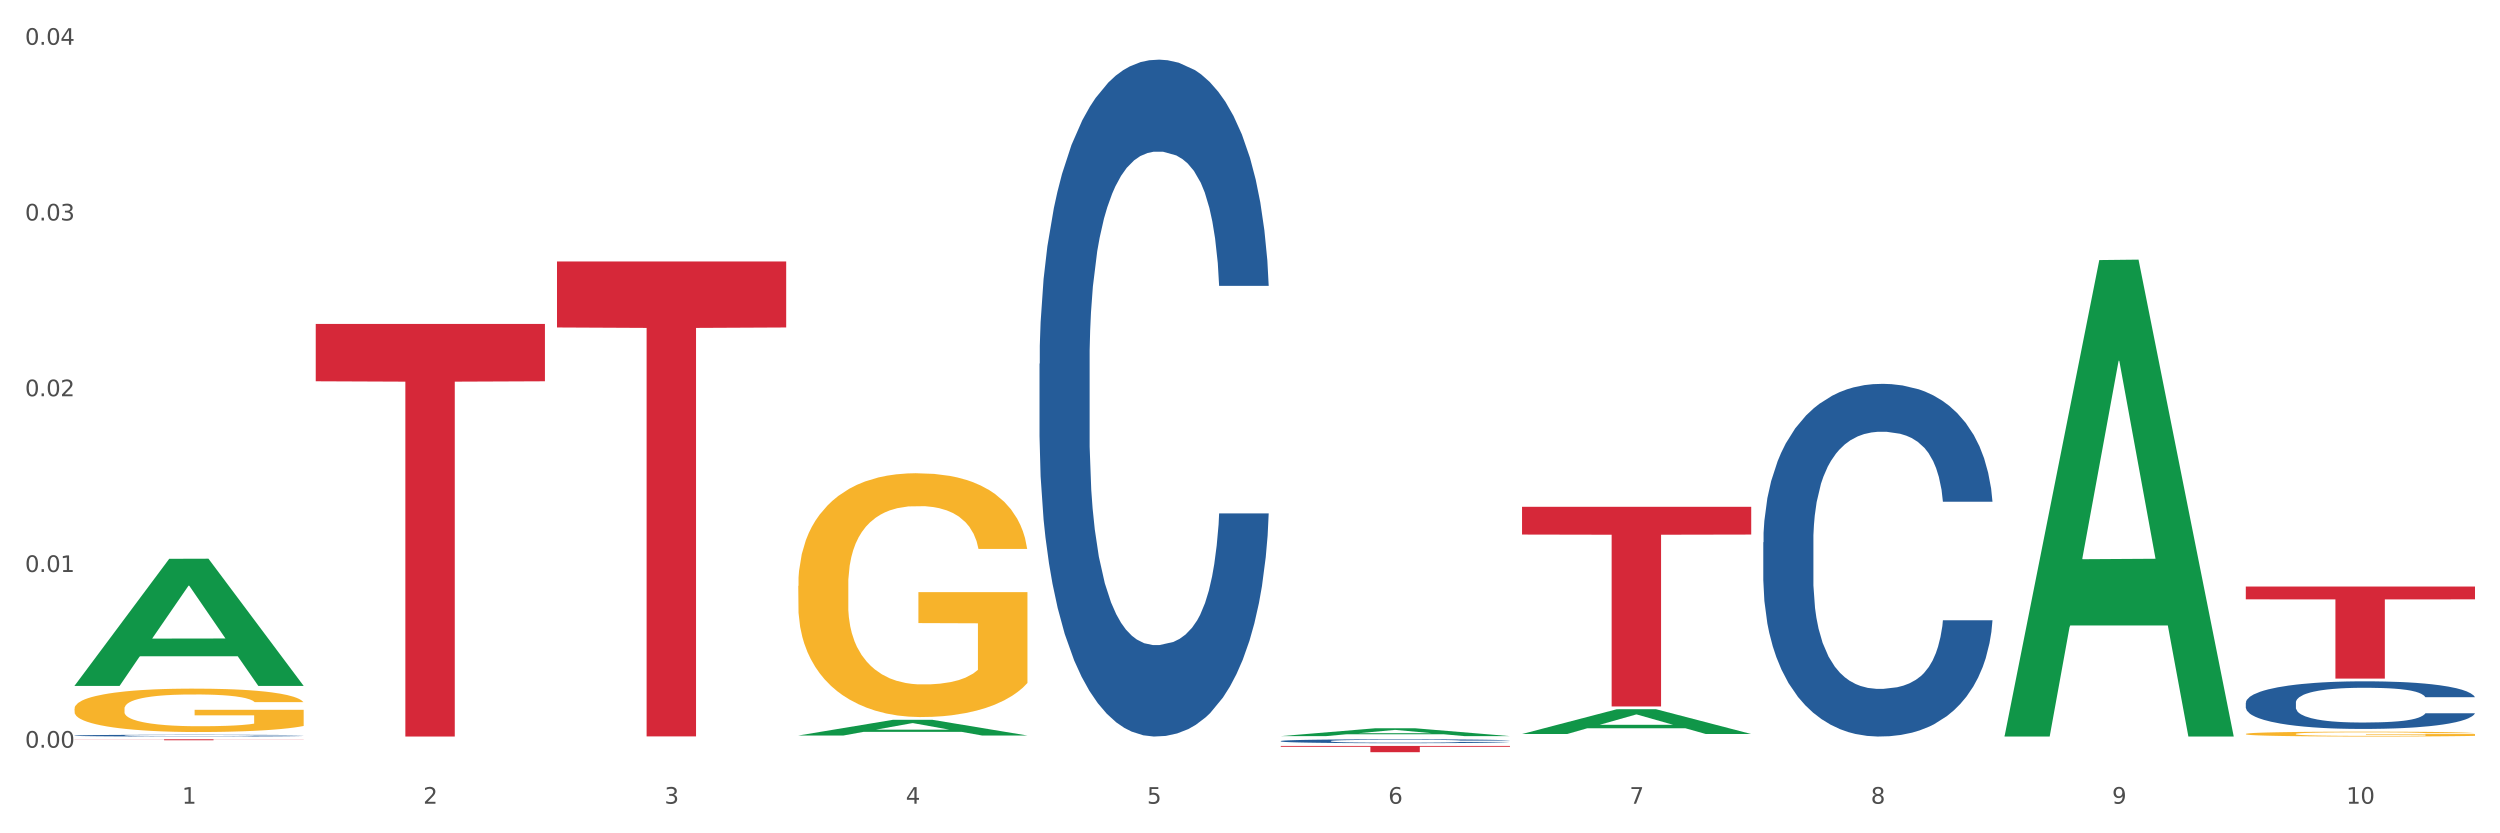 <?xml version="1.0" encoding="utf-8" standalone="no"?>
<!DOCTYPE svg PUBLIC "-//W3C//DTD SVG 1.1//EN"
  "http://www.w3.org/Graphics/SVG/1.1/DTD/svg11.dtd">
<svg xmlns:xlink="http://www.w3.org/1999/xlink" width="1080pt" height="360pt" viewBox="0 0 1080 360" xmlns="http://www.w3.org/2000/svg" version="1.1">
 <rect x="0" y="0" width="1080" height="360" fill="#333333" stroke="none"/>
 <defs>
  <style type="text/css">*{stroke-linejoin: round; stroke-linecap: butt}</style>
 </defs>
 <g id="figure_1">
  <g id="patch_1">
   <path d="M 0 360 
L 1080 360 
L 1080 0 
L 0 0 
z
" style="fill: #ffffff; stroke: #ffffff; stroke-linejoin: miter"/>
  </g>
  <g id="axes_1">
   <g id="matplotlib.axis_1">
    <g id="xtick_1">
     <g id="text_1">
      <!-- 1 -->
      <g style="fill: #4d4d4d" transform="translate(78.627 347.204) scale(0.096 -0.096)">
       <defs>
        <path id="DejaVuSans-31" d="M 794 531 
L 1825 531 
L 1825 4091 
L 703 3866 
L 703 4441 
L 1819 4666 
L 2450 4666 
L 2450 531 
L 3481 531 
L 3481 0 
L 794 0 
L 794 531 
z
" transform="scale(0.016)"/>
       </defs>
       <use xlink:href="#DejaVuSans-31"/>
      </g>
     </g>
    </g>
    <g id="xtick_2">
     <g id="text_2">
      <!-- 2 -->
      <g style="fill: #4d4d4d" transform="translate(182.851 347.204) scale(0.096 -0.096)">
       <defs>
        <path id="DejaVuSans-32" d="M 1228 531 
L 3431 531 
L 3431 0 
L 469 0 
L 469 531 
Q 828 903 1448 1529 
Q 2069 2156 2228 2338 
Q 2531 2678 2651 2914 
Q 2772 3150 2772 3378 
Q 2772 3750 2511 3984 
Q 2250 4219 1831 4219 
Q 1534 4219 1204 4116 
Q 875 4013 500 3803 
L 500 4441 
Q 881 4594 1212 4672 
Q 1544 4750 1819 4750 
Q 2544 4750 2975 4387 
Q 3406 4025 3406 3419 
Q 3406 3131 3298 2873 
Q 3191 2616 2906 2266 
Q 2828 2175 2409 1742 
Q 1991 1309 1228 531 
z
" transform="scale(0.016)"/>
       </defs>
       <use xlink:href="#DejaVuSans-32"/>
      </g>
     </g>
    </g>
    <g id="xtick_3">
     <g id="text_3">
      <!-- 3 -->
      <g style="fill: #4d4d4d" transform="translate(287.074 347.204) scale(0.096 -0.096)">
       <defs>
        <path id="DejaVuSans-33" d="M 2597 2516 
Q 3050 2419 3304 2112 
Q 3559 1806 3559 1356 
Q 3559 666 3084 287 
Q 2609 -91 1734 -91 
Q 1441 -91 1130 -33 
Q 819 25 488 141 
L 488 750 
Q 750 597 1062 519 
Q 1375 441 1716 441 
Q 2309 441 2620 675 
Q 2931 909 2931 1356 
Q 2931 1769 2642 2001 
Q 2353 2234 1838 2234 
L 1294 2234 
L 1294 2753 
L 1863 2753 
Q 2328 2753 2575 2939 
Q 2822 3125 2822 3475 
Q 2822 3834 2567 4026 
Q 2313 4219 1838 4219 
Q 1578 4219 1281 4162 
Q 984 4106 628 3988 
L 628 4550 
Q 988 4650 1302 4700 
Q 1616 4750 1894 4750 
Q 2613 4750 3031 4423 
Q 3450 4097 3450 3541 
Q 3450 3153 3228 2886 
Q 3006 2619 2597 2516 
z
" transform="scale(0.016)"/>
       </defs>
       <use xlink:href="#DejaVuSans-33"/>
      </g>
     </g>
    </g>
    <g id="xtick_4">
     <g id="text_4">
      <!-- 4 -->
      <g style="fill: #4d4d4d" transform="translate(391.298 347.204) scale(0.096 -0.096)">
       <defs>
        <path id="DejaVuSans-34" d="M 2419 4116 
L 825 1625 
L 2419 1625 
L 2419 4116 
z
M 2253 4666 
L 3047 4666 
L 3047 1625 
L 3713 1625 
L 3713 1100 
L 3047 1100 
L 3047 0 
L 2419 0 
L 2419 1100 
L 313 1100 
L 313 1709 
L 2253 4666 
z
" transform="scale(0.016)"/>
       </defs>
       <use xlink:href="#DejaVuSans-34"/>
      </g>
     </g>
    </g>
    <g id="xtick_5">
     <g id="text_5">
      <!-- 5 -->
      <g style="fill: #4d4d4d" transform="translate(495.522 347.204) scale(0.096 -0.096)">
       <defs>
        <path id="DejaVuSans-35" d="M 691 4666 
L 3169 4666 
L 3169 4134 
L 1269 4134 
L 1269 2991 
Q 1406 3038 1543 3061 
Q 1681 3084 1819 3084 
Q 2600 3084 3056 2656 
Q 3513 2228 3513 1497 
Q 3513 744 3044 326 
Q 2575 -91 1722 -91 
Q 1428 -91 1123 -41 
Q 819 9 494 109 
L 494 744 
Q 775 591 1075 516 
Q 1375 441 1709 441 
Q 2250 441 2565 725 
Q 2881 1009 2881 1497 
Q 2881 1984 2565 2268 
Q 2250 2553 1709 2553 
Q 1456 2553 1204 2497 
Q 953 2441 691 2322 
L 691 4666 
z
" transform="scale(0.016)"/>
       </defs>
       <use xlink:href="#DejaVuSans-35"/>
      </g>
     </g>
    </g>
    <g id="xtick_6">
     <g id="text_6">
      <!-- 6 -->
      <g style="fill: #4d4d4d" transform="translate(599.745 347.204) scale(0.096 -0.096)">
       <defs>
        <path id="DejaVuSans-36" d="M 2113 2584 
Q 1688 2584 1439 2293 
Q 1191 2003 1191 1497 
Q 1191 994 1439 701 
Q 1688 409 2113 409 
Q 2538 409 2786 701 
Q 3034 994 3034 1497 
Q 3034 2003 2786 2293 
Q 2538 2584 2113 2584 
z
M 3366 4563 
L 3366 3988 
Q 3128 4100 2886 4159 
Q 2644 4219 2406 4219 
Q 1781 4219 1451 3797 
Q 1122 3375 1075 2522 
Q 1259 2794 1537 2939 
Q 1816 3084 2150 3084 
Q 2853 3084 3261 2657 
Q 3669 2231 3669 1497 
Q 3669 778 3244 343 
Q 2819 -91 2113 -91 
Q 1303 -91 875 529 
Q 447 1150 447 2328 
Q 447 3434 972 4092 
Q 1497 4750 2381 4750 
Q 2619 4750 2861 4703 
Q 3103 4656 3366 4563 
z
" transform="scale(0.016)"/>
       </defs>
       <use xlink:href="#DejaVuSans-36"/>
      </g>
     </g>
    </g>
    <g id="xtick_7">
     <g id="text_7">
      <!-- 7 -->
      <g style="fill: #4d4d4d" transform="translate(703.969 347.204) scale(0.096 -0.096)">
       <defs>
        <path id="DejaVuSans-37" d="M 525 4666 
L 3525 4666 
L 3525 4397 
L 1831 0 
L 1172 0 
L 2766 4134 
L 525 4134 
L 525 4666 
z
" transform="scale(0.016)"/>
       </defs>
       <use xlink:href="#DejaVuSans-37"/>
      </g>
     </g>
    </g>
    <g id="xtick_8">
     <g id="text_8">
      <!-- 8 -->
      <g style="fill: #4d4d4d" transform="translate(808.193 347.204) scale(0.096 -0.096)">
       <defs>
        <path id="DejaVuSans-38" d="M 2034 2216 
Q 1584 2216 1326 1975 
Q 1069 1734 1069 1313 
Q 1069 891 1326 650 
Q 1584 409 2034 409 
Q 2484 409 2743 651 
Q 3003 894 3003 1313 
Q 3003 1734 2745 1975 
Q 2488 2216 2034 2216 
z
M 1403 2484 
Q 997 2584 770 2862 
Q 544 3141 544 3541 
Q 544 4100 942 4425 
Q 1341 4750 2034 4750 
Q 2731 4750 3128 4425 
Q 3525 4100 3525 3541 
Q 3525 3141 3298 2862 
Q 3072 2584 2669 2484 
Q 3125 2378 3379 2068 
Q 3634 1759 3634 1313 
Q 3634 634 3220 271 
Q 2806 -91 2034 -91 
Q 1263 -91 848 271 
Q 434 634 434 1313 
Q 434 1759 690 2068 
Q 947 2378 1403 2484 
z
M 1172 3481 
Q 1172 3119 1398 2916 
Q 1625 2713 2034 2713 
Q 2441 2713 2670 2916 
Q 2900 3119 2900 3481 
Q 2900 3844 2670 4047 
Q 2441 4250 2034 4250 
Q 1625 4250 1398 4047 
Q 1172 3844 1172 3481 
z
" transform="scale(0.016)"/>
       </defs>
       <use xlink:href="#DejaVuSans-38"/>
      </g>
     </g>
    </g>
    <g id="xtick_9">
     <g id="text_9">
      <!-- 9 -->
      <g style="fill: #4d4d4d" transform="translate(912.416 347.204) scale(0.096 -0.096)">
       <defs>
        <path id="DejaVuSans-39" d="M 703 97 
L 703 672 
Q 941 559 1184 500 
Q 1428 441 1663 441 
Q 2288 441 2617 861 
Q 2947 1281 2994 2138 
Q 2813 1869 2534 1725 
Q 2256 1581 1919 1581 
Q 1219 1581 811 2004 
Q 403 2428 403 3163 
Q 403 3881 828 4315 
Q 1253 4750 1959 4750 
Q 2769 4750 3195 4129 
Q 3622 3509 3622 2328 
Q 3622 1225 3098 567 
Q 2575 -91 1691 -91 
Q 1453 -91 1209 -44 
Q 966 3 703 97 
z
M 1959 2075 
Q 2384 2075 2632 2365 
Q 2881 2656 2881 3163 
Q 2881 3666 2632 3958 
Q 2384 4250 1959 4250 
Q 1534 4250 1286 3958 
Q 1038 3666 1038 3163 
Q 1038 2656 1286 2365 
Q 1534 2075 1959 2075 
z
" transform="scale(0.016)"/>
       </defs>
       <use xlink:href="#DejaVuSans-39"/>
      </g>
     </g>
    </g>
    <g id="xtick_10">
     <g id="text_10">
      <!-- 10 -->
      <g style="fill: #4d4d4d" transform="translate(1013.586 347.204) scale(0.096 -0.096)">
       <defs>
        <path id="DejaVuSans-30" d="M 2034 4250 
Q 1547 4250 1301 3770 
Q 1056 3291 1056 2328 
Q 1056 1369 1301 889 
Q 1547 409 2034 409 
Q 2525 409 2770 889 
Q 3016 1369 3016 2328 
Q 3016 3291 2770 3770 
Q 2525 4250 2034 4250 
z
M 2034 4750 
Q 2819 4750 3233 4129 
Q 3647 3509 3647 2328 
Q 3647 1150 3233 529 
Q 2819 -91 2034 -91 
Q 1250 -91 836 529 
Q 422 1150 422 2328 
Q 422 3509 836 4129 
Q 1250 4750 2034 4750 
z
" transform="scale(0.016)"/>
       </defs>
       <use xlink:href="#DejaVuSans-31"/>
       <use xlink:href="#DejaVuSans-30" transform="translate(63.623 0)"/>
      </g>
     </g>
    </g>
    <g id="xtick_11"/>
    <g id="xtick_12"/>
    <g id="xtick_13"/>
    <g id="xtick_14"/>
    <g id="xtick_15"/>
    <g id="xtick_16"/>
    <g id="xtick_17"/>
    <g id="xtick_18"/>
    <g id="xtick_19"/>
   </g>
   <g id="matplotlib.axis_2">
    <g id="ytick_1">
     <g id="text_11">
      <!-- 0.00 -->
      <g style="fill: #4d4d4d" transform="translate(10.8 323.006) scale(0.096 -0.096)">
       <defs>
        <path id="DejaVuSans-2e" d="M 684 794 
L 1344 794 
L 1344 0 
L 684 0 
L 684 794 
z
" transform="scale(0.016)"/>
       </defs>
       <use xlink:href="#DejaVuSans-30"/>
       <use xlink:href="#DejaVuSans-2e" transform="translate(63.623 0)"/>
       <use xlink:href="#DejaVuSans-30" transform="translate(95.41 0)"/>
       <use xlink:href="#DejaVuSans-30" transform="translate(159.033 0)"/>
      </g>
     </g>
    </g>
    <g id="ytick_2">
     <g id="text_12">
      <!-- 0.01 -->
      <g style="fill: #4d4d4d" transform="translate(10.8 247.091) scale(0.096 -0.096)">
       <use xlink:href="#DejaVuSans-30"/>
       <use xlink:href="#DejaVuSans-2e" transform="translate(63.623 0)"/>
       <use xlink:href="#DejaVuSans-30" transform="translate(95.41 0)"/>
       <use xlink:href="#DejaVuSans-31" transform="translate(159.033 0)"/>
      </g>
     </g>
    </g>
    <g id="ytick_3">
     <g id="text_13">
      <!-- 0.02 -->
      <g style="fill: #4d4d4d" transform="translate(10.8 171.175) scale(0.096 -0.096)">
       <use xlink:href="#DejaVuSans-30"/>
       <use xlink:href="#DejaVuSans-2e" transform="translate(63.623 0)"/>
       <use xlink:href="#DejaVuSans-30" transform="translate(95.41 0)"/>
       <use xlink:href="#DejaVuSans-32" transform="translate(159.033 0)"/>
      </g>
     </g>
    </g>
    <g id="ytick_4">
     <g id="text_14">
      <!-- 0.03 -->
      <g style="fill: #4d4d4d" transform="translate(10.8 95.26) scale(0.096 -0.096)">
       <use xlink:href="#DejaVuSans-30"/>
       <use xlink:href="#DejaVuSans-2e" transform="translate(63.623 0)"/>
       <use xlink:href="#DejaVuSans-30" transform="translate(95.41 0)"/>
       <use xlink:href="#DejaVuSans-33" transform="translate(159.033 0)"/>
      </g>
     </g>
    </g>
    <g id="ytick_5">
     <g id="text_15">
      <!-- 0.04 -->
      <g style="fill: #4d4d4d" transform="translate(10.8 19.344) scale(0.096 -0.096)">
       <use xlink:href="#DejaVuSans-30"/>
       <use xlink:href="#DejaVuSans-2e" transform="translate(63.623 0)"/>
       <use xlink:href="#DejaVuSans-30" transform="translate(95.41 0)"/>
       <use xlink:href="#DejaVuSans-34" transform="translate(159.033 0)"/>
      </g>
     </g>
    </g>
    <g id="ytick_6"/>
    <g id="ytick_7"/>
    <g id="ytick_8"/>
    <g id="ytick_9"/>
   </g>
   <g id="PolyCollection_1">
    <path d="M 32.175 296.206 
L 32.277 296.155 
L 73.107 241.406 
L 90.051 241.354 
L 131.187 296.309 
L 111.589 296.309 
L 102.709 283.512 
L 60.552 283.512 
L 60.246 283.719 
L 51.671 296.309 
L 32.175 296.309 
L 32.175 296.206 
L 65.86 275.875 
L 97.401 275.824 
L 81.783 253.068 
L 81.579 252.964 
L 81.375 253.119 
L 65.758 275.824 
L 65.86 275.875 
L 32.175 296.206 
z
" clip-path="url(#pa388e26854)" style="fill: #109648"/>
    <path d="M 970.188 253.391 
L 1069.2 253.391 
L 1069.2 258.917 
L 1030.252 258.954 
L 1030.252 293.15 
L 1008.901 293.15 
L 1008.901 258.954 
L 970.188 258.917 
L 970.188 253.429 
L 970.188 253.391 
z
" clip-path="url(#pa388e26854)" style="fill: #d62839"/>
    <path d="M 657.517 218.939 
L 756.529 218.939 
L 756.529 230.927 
L 717.581 231.008 
L 717.581 305.205 
L 696.23 305.205 
L 696.23 231.008 
L 657.517 230.927 
L 657.517 219.02 
L 657.517 218.939 
z
" clip-path="url(#pa388e26854)" style="fill: #d62839"/>
    <path d="M 553.293 322.239 
L 652.306 322.239 
L 652.306 322.616 
L 613.358 322.619 
L 613.358 324.95 
L 592.006 324.95 
L 592.006 322.619 
L 553.293 322.616 
L 553.293 322.242 
L 553.293 322.239 
z
" clip-path="url(#pa388e26854)" style="fill: #d62839"/>
    <path d="M 32.175 317.761 
L 32.292 317.76 
L 32.292 317.741 
L 32.643 317.714 
L 33.931 317.665 
L 35.569 317.627 
L 38.378 317.584 
L 39.899 317.566 
L 41.889 317.545 
L 45.985 317.512 
L 50.667 317.484 
L 53.944 317.469 
L 56.401 317.459 
L 61.902 317.441 
L 65.062 317.433 
L 68.339 317.427 
L 71.148 317.423 
L 75.829 317.418 
L 79.575 317.416 
L 83.905 317.415 
L 87.533 317.416 
L 92.331 317.419 
L 99.354 317.427 
L 102.045 317.432 
L 105.674 317.441 
L 109.419 317.452 
L 112.462 317.463 
L 115.973 317.479 
L 119.601 317.5 
L 123.112 317.527 
L 125.57 317.552 
L 127.559 317.578 
L 129.315 317.609 
L 130.602 317.644 
L 131.187 317.672 
L 109.77 317.672 
L 109.185 317.646 
L 108.014 317.618 
L 106.844 317.599 
L 105.557 317.584 
L 103.567 317.566 
L 101.811 317.555 
L 98.886 317.542 
L 96.194 317.533 
L 93.97 317.528 
L 91.278 317.524 
L 85.543 317.52 
L 81.447 317.52 
L 78.872 317.521 
L 75.712 317.525 
L 73.021 317.53 
L 69.861 317.538 
L 67.403 317.547 
L 64.945 317.559 
L 63.541 317.568 
L 61.434 317.583 
L 60.03 317.596 
L 58.157 317.618 
L 57.104 317.633 
L 55.231 317.673 
L 54.412 317.703 
L 54.061 317.723 
L 53.827 317.746 
L 53.827 317.855 
L 54.529 317.904 
L 55.114 317.925 
L 56.05 317.949 
L 57.806 317.98 
L 60.381 318.011 
L 63.072 318.032 
L 65.296 318.046 
L 67.403 318.056 
L 69.509 318.063 
L 72.084 318.07 
L 74.191 318.074 
L 77.351 318.079 
L 81.096 318.081 
L 84.022 318.081 
L 89.991 318.077 
L 92.683 318.074 
L 95.257 318.069 
L 98.066 318.061 
L 100.29 318.053 
L 101.577 318.046 
L 103.684 318.033 
L 105.322 318.019 
L 106.727 318.003 
L 107.663 317.989 
L 108.717 317.968 
L 109.536 317.944 
L 109.77 317.931 
L 131.187 317.931 
L 130.719 317.956 
L 129.9 317.981 
L 128.262 318.014 
L 126.974 318.033 
L 124.985 318.056 
L 122.878 318.076 
L 119.952 318.098 
L 117.26 318.114 
L 114.451 318.128 
L 111.408 318.141 
L 105.908 318.158 
L 103.918 318.163 
L 99.705 318.171 
L 96.428 318.176 
L 91.629 318.181 
L 86.714 318.184 
L 81.564 318.185 
L 77 318.183 
L 71.967 318.179 
L 68.807 318.175 
L 65.296 318.169 
L 61.2 318.159 
L 57.338 318.147 
L 53.71 318.133 
L 50.316 318.117 
L 47.156 318.098 
L 43.059 318.068 
L 40.016 318.039 
L 37.793 318.011 
L 36.271 317.988 
L 34.75 317.959 
L 33.931 317.938 
L 32.643 317.889 
L 32.175 317.843 
L 32.175 317.761 
z
" clip-path="url(#pa388e26854)" style="fill: #255c99"/>
    <path d="M 449.069 157.151 
L 449.187 156.884 
L 449.187 149.406 
L 449.538 139.258 
L 450.825 120.564 
L 452.464 106.41 
L 455.272 89.853 
L 456.794 82.909 
L 458.783 75.165 
L 462.88 62.613 
L 467.561 51.931 
L 470.838 46.056 
L 473.296 42.317 
L 478.797 35.641 
L 481.957 32.703 
L 485.234 30.299 
L 488.042 28.697 
L 492.724 26.828 
L 496.469 26.027 
L 500.799 25.759 
L 504.427 26.027 
L 509.226 27.095 
L 516.248 30.299 
L 518.94 32.169 
L 522.568 35.373 
L 526.313 39.646 
L 529.356 43.919 
L 532.867 50.062 
L 536.495 58.073 
L 540.006 68.221 
L 542.464 77.568 
L 544.454 87.449 
L 546.209 99.467 
L 547.497 112.552 
L 548.082 123.502 
L 526.664 123.502 
L 526.079 113.621 
L 524.909 102.938 
L 523.738 95.728 
L 522.451 89.853 
L 520.461 83.176 
L 518.706 78.903 
L 515.78 73.829 
L 513.088 70.625 
L 510.864 68.755 
L 508.173 67.153 
L 502.438 65.551 
L 498.342 65.551 
L 495.767 66.085 
L 492.607 67.42 
L 489.915 69.289 
L 486.755 72.494 
L 484.297 75.966 
L 481.84 80.506 
L 480.435 83.71 
L 478.328 89.586 
L 476.924 94.393 
L 475.051 102.671 
L 473.998 108.547 
L 472.126 123.769 
L 471.306 134.985 
L 470.955 142.73 
L 470.721 151.275 
L 470.721 192.936 
L 471.423 211.63 
L 472.009 219.642 
L 472.945 228.721 
L 474.7 240.472 
L 477.275 251.955 
L 479.967 260.234 
L 482.191 265.308 
L 484.297 269.047 
L 486.404 271.984 
L 488.979 274.655 
L 491.085 276.257 
L 494.245 277.86 
L 497.991 278.661 
L 500.916 278.661 
L 506.885 277.325 
L 509.577 275.99 
L 512.152 274.121 
L 514.961 271.183 
L 517.184 267.978 
L 518.472 265.575 
L 520.578 260.501 
L 522.217 255.16 
L 523.621 249.018 
L 524.558 243.676 
L 525.611 235.665 
L 526.43 226.585 
L 526.664 221.778 
L 548.082 221.778 
L 547.614 231.392 
L 546.795 240.739 
L 545.156 253.29 
L 543.869 260.501 
L 541.879 269.314 
L 539.772 276.791 
L 536.846 285.07 
L 534.155 291.212 
L 531.346 296.553 
L 528.303 301.36 
L 522.802 308.037 
L 520.813 309.906 
L 516.599 313.111 
L 513.322 314.98 
L 508.524 316.85 
L 503.608 317.918 
L 498.459 318.185 
L 493.894 317.651 
L 488.862 316.048 
L 485.702 314.446 
L 482.191 312.043 
L 478.094 308.304 
L 474.232 303.764 
L 470.604 298.423 
L 467.21 292.28 
L 464.05 285.337 
L 459.954 273.854 
L 456.911 262.637 
L 454.687 252.222 
L 453.166 243.409 
L 451.644 232.193 
L 450.825 224.448 
L 449.538 205.755 
L 449.069 188.396 
L 449.069 157.151 
z
" clip-path="url(#pa388e26854)" style="fill: #255c99"/>
    <path d="M 553.293 320.126 
L 553.41 320.124 
L 553.41 320.081 
L 553.761 320.021 
L 555.049 319.912 
L 556.687 319.83 
L 559.496 319.733 
L 561.017 319.693 
L 563.007 319.647 
L 567.103 319.574 
L 571.785 319.512 
L 575.062 319.478 
L 577.52 319.456 
L 583.02 319.417 
L 586.18 319.4 
L 589.457 319.386 
L 592.266 319.376 
L 596.948 319.365 
L 600.693 319.361 
L 605.023 319.359 
L 608.651 319.361 
L 613.45 319.367 
L 620.472 319.386 
L 623.164 319.397 
L 626.792 319.415 
L 630.537 319.44 
L 633.58 319.465 
L 637.091 319.501 
L 640.719 319.548 
L 644.23 319.607 
L 646.688 319.661 
L 648.677 319.719 
L 650.433 319.789 
L 651.72 319.866 
L 652.306 319.929 
L 630.888 319.929 
L 630.303 319.872 
L 629.132 319.809 
L 627.962 319.767 
L 626.675 319.733 
L 624.685 319.694 
L 622.929 319.669 
L 620.004 319.64 
L 617.312 319.621 
L 615.088 319.61 
L 612.396 319.601 
L 606.661 319.591 
L 602.565 319.591 
L 599.99 319.594 
L 596.83 319.602 
L 594.139 319.613 
L 590.979 319.632 
L 588.521 319.652 
L 586.063 319.679 
L 584.659 319.697 
L 582.552 319.732 
L 581.148 319.76 
L 579.275 319.808 
L 578.222 319.842 
L 576.349 319.931 
L 575.53 319.996 
L 575.179 320.042 
L 574.945 320.091 
L 574.945 320.334 
L 575.647 320.443 
L 576.232 320.49 
L 577.168 320.543 
L 578.924 320.612 
L 581.499 320.679 
L 584.191 320.727 
L 586.414 320.757 
L 588.521 320.778 
L 590.628 320.796 
L 593.202 320.811 
L 595.309 320.82 
L 598.469 320.83 
L 602.214 320.834 
L 605.14 320.834 
L 611.109 320.827 
L 613.801 320.819 
L 616.375 320.808 
L 619.184 320.791 
L 621.408 320.772 
L 622.695 320.758 
L 624.802 320.729 
L 626.441 320.697 
L 627.845 320.662 
L 628.781 320.63 
L 629.835 320.584 
L 630.654 320.531 
L 630.888 320.503 
L 652.306 320.503 
L 651.837 320.559 
L 651.018 320.613 
L 649.38 320.687 
L 648.092 320.729 
L 646.103 320.78 
L 643.996 320.824 
L 641.07 320.872 
L 638.378 320.908 
L 635.569 320.939 
L 632.526 320.967 
L 627.026 321.006 
L 625.036 321.017 
L 620.823 321.035 
L 617.546 321.046 
L 612.747 321.057 
L 607.832 321.064 
L 602.682 321.065 
L 598.118 321.062 
L 593.085 321.053 
L 589.925 321.043 
L 586.414 321.029 
L 582.318 321.007 
L 578.456 320.981 
L 574.828 320.95 
L 571.434 320.914 
L 568.274 320.873 
L 564.177 320.806 
L 561.135 320.741 
L 558.911 320.68 
L 557.389 320.629 
L 555.868 320.563 
L 555.049 320.518 
L 553.761 320.409 
L 553.293 320.308 
L 553.293 320.126 
z
" clip-path="url(#pa388e26854)" style="fill: #255c99"/>
    <path d="M 761.74 234.278 
L 761.857 234.139 
L 761.857 230.242 
L 762.208 224.955 
L 763.496 215.214 
L 765.134 207.839 
L 767.943 199.212 
L 769.465 195.594 
L 771.454 191.559 
L 775.551 185.019 
L 780.232 179.453 
L 783.509 176.391 
L 785.967 174.443 
L 791.467 170.965 
L 794.627 169.434 
L 797.904 168.182 
L 800.713 167.347 
L 805.395 166.373 
L 809.14 165.955 
L 813.47 165.816 
L 817.098 165.955 
L 821.897 166.512 
L 828.919 168.182 
L 831.611 169.156 
L 835.239 170.826 
L 838.984 173.052 
L 842.027 175.278 
L 845.538 178.479 
L 849.166 182.653 
L 852.677 187.941 
L 855.135 192.811 
L 857.125 197.96 
L 858.88 204.221 
L 860.168 211.04 
L 860.753 216.745 
L 839.335 216.745 
L 838.75 211.596 
L 837.58 206.03 
L 836.409 202.273 
L 835.122 199.212 
L 833.132 195.733 
L 831.377 193.507 
L 828.451 190.863 
L 825.759 189.193 
L 823.535 188.219 
L 820.843 187.384 
L 815.109 186.549 
L 811.012 186.549 
L 808.438 186.828 
L 805.278 187.523 
L 802.586 188.497 
L 799.426 190.167 
L 796.968 191.976 
L 794.51 194.342 
L 793.106 196.012 
L 790.999 199.073 
L 789.595 201.578 
L 787.722 205.891 
L 786.669 208.952 
L 784.796 216.884 
L 783.977 222.728 
L 783.626 226.764 
L 783.392 231.216 
L 783.392 252.924 
L 784.094 262.664 
L 784.679 266.839 
L 785.616 271.57 
L 787.371 277.692 
L 789.946 283.676 
L 792.638 287.989 
L 794.862 290.633 
L 796.968 292.581 
L 799.075 294.112 
L 801.65 295.503 
L 803.756 296.338 
L 806.916 297.173 
L 810.661 297.591 
L 813.587 297.591 
L 819.556 296.895 
L 822.248 296.199 
L 824.823 295.225 
L 827.632 293.695 
L 829.855 292.025 
L 831.143 290.772 
L 833.249 288.129 
L 834.888 285.346 
L 836.292 282.145 
L 837.229 279.362 
L 838.282 275.188 
L 839.101 270.457 
L 839.335 267.952 
L 860.753 267.952 
L 860.285 272.961 
L 859.465 277.831 
L 857.827 284.372 
L 856.539 288.129 
L 854.55 292.72 
L 852.443 296.617 
L 849.517 300.93 
L 846.825 304.131 
L 844.017 306.914 
L 840.974 309.418 
L 835.473 312.897 
L 833.483 313.871 
L 829.27 315.541 
L 825.993 316.515 
L 821.195 317.489 
L 816.279 318.046 
L 811.13 318.185 
L 806.565 317.907 
L 801.533 317.072 
L 798.373 316.237 
L 794.862 314.984 
L 790.765 313.036 
L 786.903 310.671 
L 783.275 307.888 
L 779.881 304.687 
L 776.721 301.069 
L 772.625 295.086 
L 769.582 289.242 
L 767.358 283.815 
L 765.837 279.223 
L 764.315 273.379 
L 763.496 269.343 
L 762.208 259.603 
L 761.74 250.558 
L 761.74 234.278 
z
" clip-path="url(#pa388e26854)" style="fill: #255c99"/>
    <path d="M 970.188 303.572 
L 970.305 303.553 
L 970.305 303.027 
L 970.656 302.312 
L 971.943 300.997 
L 973.582 300.001 
L 976.39 298.835 
L 977.912 298.347 
L 979.902 297.802 
L 983.998 296.918 
L 988.679 296.167 
L 991.956 295.753 
L 994.414 295.49 
L 999.915 295.02 
L 1003.075 294.813 
L 1006.352 294.644 
L 1009.161 294.532 
L 1013.842 294.4 
L 1017.587 294.344 
L 1021.917 294.325 
L 1025.546 294.344 
L 1030.344 294.419 
L 1037.366 294.644 
L 1040.058 294.776 
L 1043.686 295.001 
L 1047.431 295.302 
L 1050.474 295.603 
L 1053.985 296.035 
L 1057.613 296.599 
L 1061.125 297.313 
L 1063.582 297.971 
L 1065.572 298.666 
L 1067.327 299.512 
L 1068.615 300.433 
L 1069.2 301.204 
L 1047.782 301.204 
L 1047.197 300.508 
L 1046.027 299.756 
L 1044.857 299.249 
L 1043.569 298.835 
L 1041.58 298.366 
L 1039.824 298.065 
L 1036.898 297.708 
L 1034.206 297.482 
L 1031.983 297.351 
L 1029.291 297.238 
L 1023.556 297.125 
L 1019.46 297.125 
L 1016.885 297.163 
L 1013.725 297.257 
L 1011.033 297.388 
L 1007.873 297.614 
L 1005.415 297.858 
L 1002.958 298.178 
L 1001.553 298.403 
L 999.447 298.817 
L 998.042 299.155 
L 996.17 299.738 
L 995.116 300.151 
L 993.244 301.222 
L 992.424 302.012 
L 992.073 302.557 
L 991.839 303.158 
L 991.839 306.09 
L 992.541 307.406 
L 993.127 307.97 
L 994.063 308.609 
L 995.818 309.436 
L 998.393 310.244 
L 1001.085 310.826 
L 1003.309 311.184 
L 1005.415 311.447 
L 1007.522 311.653 
L 1010.097 311.841 
L 1012.203 311.954 
L 1015.363 312.067 
L 1019.109 312.123 
L 1022.035 312.123 
L 1028.003 312.029 
L 1030.695 311.935 
L 1033.27 311.804 
L 1036.079 311.597 
L 1038.303 311.371 
L 1039.59 311.202 
L 1041.697 310.845 
L 1043.335 310.469 
L 1044.739 310.037 
L 1045.676 309.661 
L 1046.729 309.097 
L 1047.548 308.458 
L 1047.782 308.12 
L 1069.2 308.12 
L 1068.732 308.797 
L 1067.913 309.454 
L 1066.274 310.338 
L 1064.987 310.845 
L 1062.997 311.465 
L 1060.89 311.992 
L 1057.965 312.574 
L 1055.273 313.007 
L 1052.464 313.383 
L 1049.421 313.721 
L 1043.92 314.191 
L 1041.931 314.322 
L 1037.717 314.548 
L 1034.44 314.679 
L 1029.642 314.811 
L 1024.726 314.886 
L 1019.577 314.905 
L 1015.012 314.867 
L 1009.98 314.755 
L 1006.82 314.642 
L 1003.309 314.473 
L 999.212 314.209 
L 995.35 313.89 
L 991.722 313.514 
L 988.328 313.082 
L 985.168 312.593 
L 981.072 311.785 
L 978.029 310.996 
L 975.805 310.263 
L 974.284 309.642 
L 972.762 308.853 
L 971.943 308.308 
L 970.656 306.992 
L 970.188 305.771 
L 970.188 303.572 
z
" clip-path="url(#pa388e26854)" style="fill: #255c99"/>
    <path d="M 136.399 139.941 
L 235.411 139.941 
L 235.411 164.711 
L 196.463 164.879 
L 196.463 318.185 
L 175.112 318.185 
L 175.112 164.879 
L 136.399 164.711 
L 136.399 140.109 
L 136.399 139.941 
z
" clip-path="url(#pa388e26854)" style="fill: #d62839"/>
    <path d="M 32.175 319.359 
L 131.187 319.359 
L 131.187 319.42 
L 92.239 319.42 
L 92.239 319.794 
L 70.888 319.794 
L 70.888 319.42 
L 32.175 319.42 
L 32.175 319.36 
L 32.175 319.359 
z
" clip-path="url(#pa388e26854)" style="fill: #d62839"/>
    <path d="M 32.175 306.151 
L 32.292 306.134 
L 32.292 305.518 
L 32.526 304.987 
L 33.695 303.702 
L 35.448 302.64 
L 36.734 302.075 
L 38.02 301.612 
L 39.54 301.15 
L 41.41 300.67 
L 44.8 299.968 
L 46.904 299.608 
L 49.476 299.231 
L 54.152 298.683 
L 57.542 298.375 
L 61.049 298.118 
L 66.777 297.809 
L 70.517 297.672 
L 74.492 297.57 
L 79.285 297.501 
L 82.909 297.484 
L 90.858 297.535 
L 97.638 297.689 
L 100.911 297.809 
L 105.119 298.015 
L 107.34 298.152 
L 110.964 298.426 
L 114.705 298.786 
L 117.277 299.094 
L 121.134 299.676 
L 124.057 300.259 
L 126.745 300.978 
L 128.148 301.475 
L 129.2 301.938 
L 130.135 302.469 
L 131.071 303.308 
L 110.029 303.308 
L 109.211 302.708 
L 107.925 302.143 
L 106.054 301.595 
L 104.418 301.252 
L 101.612 300.824 
L 99.041 300.55 
L 96.352 300.345 
L 93.079 300.173 
L 90.507 300.088 
L 86.883 300.019 
L 79.752 300.036 
L 74.96 300.173 
L 71.686 300.345 
L 69.582 300.499 
L 67.712 300.67 
L 65.608 300.91 
L 63.153 301.27 
L 61.399 301.595 
L 59.646 302.006 
L 58.243 302.417 
L 56.957 302.897 
L 55.905 303.411 
L 55.087 303.942 
L 54.386 304.593 
L 53.801 305.672 
L 53.801 308.019 
L 54.035 308.55 
L 54.619 309.252 
L 55.321 309.783 
L 56.49 310.417 
L 57.542 310.845 
L 59.529 311.462 
L 61.75 311.976 
L 63.504 312.301 
L 65.257 312.575 
L 68.296 312.952 
L 71.686 313.26 
L 74.609 313.449 
L 78.583 313.62 
L 81.272 313.689 
L 83.61 313.723 
L 89.338 313.723 
L 93.429 313.671 
L 97.988 313.551 
L 101.495 313.397 
L 104.418 313.209 
L 107.691 312.901 
L 109.795 312.609 
L 109.795 309.029 
L 84.078 309.012 
L 84.078 306.631 
L 131.187 306.631 
L 131.187 313.62 
L 129.2 313.98 
L 126.979 314.305 
L 124.641 314.596 
L 121.134 314.956 
L 116.926 315.299 
L 113.185 315.539 
L 109.211 315.744 
L 104.535 315.932 
L 98.456 316.104 
L 94.715 316.172 
L 90.039 316.224 
L 84.545 316.241 
L 79.752 316.207 
L 75.076 316.121 
L 70.167 315.967 
L 65.374 315.744 
L 61.75 315.521 
L 58.126 315.247 
L 54.269 314.888 
L 51.229 314.545 
L 48.891 314.237 
L 46.32 313.843 
L 43.514 313.329 
L 41.41 312.866 
L 39.54 312.387 
L 37.552 311.77 
L 36.15 311.239 
L 34.747 310.571 
L 33.928 310.074 
L 32.993 309.303 
L 32.292 308.224 
L 32.175 306.151 
z
" clip-path="url(#pa388e26854)" style="fill: #f7b32b"/>
    <path d="M 240.622 112.957 
L 339.635 112.957 
L 339.635 141.468 
L 300.687 141.66 
L 300.687 318.119 
L 279.336 318.119 
L 279.336 141.66 
L 240.622 141.468 
L 240.622 113.15 
L 240.622 112.957 
z
" clip-path="url(#pa388e26854)" style="fill: #d62839"/>
    <path d="M 344.846 317.733 
L 344.948 317.727 
L 385.778 310.95 
L 402.722 310.943 
L 443.858 317.746 
L 424.26 317.746 
L 415.379 316.162 
L 373.223 316.162 
L 372.916 316.187 
L 364.342 317.746 
L 344.846 317.746 
L 344.846 317.733 
L 378.53 315.216 
L 410.072 315.21 
L 394.454 312.393 
L 394.25 312.381 
L 394.046 312.4 
L 378.428 315.21 
L 378.53 315.216 
L 344.846 317.733 
z
" clip-path="url(#pa388e26854)" style="fill: #109648"/>
    <path d="M 553.293 318.005 
L 553.395 318.001 
L 594.225 314.6 
L 611.169 314.597 
L 652.306 318.011 
L 632.707 318.011 
L 623.827 317.216 
L 581.67 317.216 
L 581.364 317.229 
L 572.789 318.011 
L 553.293 318.011 
L 553.293 318.005 
L 586.978 316.742 
L 618.519 316.738 
L 602.901 315.325 
L 602.697 315.318 
L 602.493 315.328 
L 586.876 316.738 
L 586.978 316.742 
L 553.293 318.005 
z
" clip-path="url(#pa388e26854)" style="fill: #109648"/>
    <path d="M 657.517 317.079 
L 657.619 317.069 
L 698.449 306.389 
L 715.393 306.379 
L 756.529 317.099 
L 736.931 317.099 
L 728.05 314.603 
L 685.893 314.603 
L 685.587 314.643 
L 677.013 317.099 
L 657.517 317.099 
L 657.517 317.079 
L 691.201 313.113 
L 722.742 313.103 
L 707.125 308.664 
L 706.921 308.644 
L 706.717 308.674 
L 691.099 313.103 
L 691.201 313.113 
L 657.517 317.079 
z
" clip-path="url(#pa388e26854)" style="fill: #109648"/>
    <path d="M 970.188 317.052 
L 970.304 317.05 
L 970.304 316.981 
L 970.538 316.921 
L 971.707 316.777 
L 973.461 316.658 
L 974.747 316.595 
L 976.032 316.543 
L 977.552 316.491 
L 979.422 316.437 
L 982.813 316.358 
L 984.917 316.318 
L 987.488 316.275 
L 992.164 316.214 
L 995.554 316.179 
L 999.061 316.15 
L 1004.789 316.116 
L 1008.53 316.1 
L 1012.505 316.089 
L 1017.297 316.081 
L 1020.921 316.079 
L 1028.87 316.085 
L 1035.65 316.102 
L 1038.923 316.116 
L 1043.132 316.139 
L 1045.353 316.154 
L 1048.977 316.185 
L 1052.717 316.225 
L 1055.289 316.26 
L 1059.147 316.325 
L 1062.069 316.391 
L 1064.758 316.472 
L 1066.161 316.527 
L 1067.213 316.579 
L 1068.148 316.639 
L 1069.083 316.733 
L 1048.041 316.733 
L 1047.223 316.666 
L 1045.937 316.602 
L 1044.067 316.541 
L 1042.43 316.502 
L 1039.625 316.454 
L 1037.053 316.423 
L 1034.364 316.4 
L 1031.091 316.381 
L 1028.52 316.372 
L 1024.896 316.364 
L 1017.765 316.366 
L 1012.972 316.381 
L 1009.699 316.4 
L 1007.595 316.418 
L 1005.724 316.437 
L 1003.62 316.464 
L 1001.165 316.504 
L 999.412 316.541 
L 997.659 316.587 
L 996.256 316.633 
L 994.97 316.687 
L 993.918 316.745 
L 993.1 316.804 
L 992.398 316.877 
L 991.814 316.998 
L 991.814 317.262 
L 992.047 317.321 
L 992.632 317.4 
L 993.333 317.46 
L 994.502 317.531 
L 995.554 317.579 
L 997.542 317.648 
L 999.763 317.706 
L 1001.516 317.743 
L 1003.27 317.773 
L 1006.309 317.816 
L 1009.699 317.85 
L 1012.621 317.871 
L 1016.596 317.891 
L 1019.285 317.898 
L 1021.623 317.902 
L 1027.351 317.902 
L 1031.442 317.896 
L 1036.001 317.883 
L 1039.508 317.866 
L 1042.43 317.844 
L 1045.704 317.81 
L 1047.808 317.777 
L 1047.808 317.375 
L 1022.09 317.373 
L 1022.09 317.106 
L 1069.2 317.106 
L 1069.2 317.891 
L 1067.213 317.931 
L 1064.992 317.968 
L 1062.654 318 
L 1059.147 318.041 
L 1054.938 318.079 
L 1051.198 318.106 
L 1047.223 318.129 
L 1042.547 318.15 
L 1036.469 318.169 
L 1032.728 318.177 
L 1028.052 318.183 
L 1022.558 318.185 
L 1017.765 318.181 
L 1013.089 318.171 
L 1008.179 318.154 
L 1003.387 318.129 
L 999.763 318.104 
L 996.139 318.073 
L 992.281 318.033 
L 989.242 317.994 
L 986.904 317.96 
L 984.332 317.916 
L 981.527 317.858 
L 979.422 317.806 
L 977.552 317.752 
L 975.565 317.683 
L 974.162 317.623 
L 972.759 317.548 
L 971.941 317.493 
L 971.006 317.406 
L 970.304 317.285 
L 970.188 317.052 
z
" clip-path="url(#pa388e26854)" style="fill: #f7b32b"/>
    <path d="M 344.846 253.108 
L 344.963 253.011 
L 344.963 249.548 
L 345.197 246.566 
L 346.366 239.351 
L 348.119 233.387 
L 349.405 230.212 
L 350.691 227.615 
L 352.21 225.017 
L 354.081 222.324 
L 357.471 218.38 
L 359.575 216.36 
L 362.147 214.243 
L 366.823 211.165 
L 370.213 209.433 
L 373.72 207.99 
L 379.448 206.259 
L 383.188 205.489 
L 387.163 204.912 
L 391.956 204.527 
L 395.579 204.431 
L 403.529 204.719 
L 410.309 205.585 
L 413.582 206.259 
L 417.79 207.413 
L 420.011 208.183 
L 423.635 209.722 
L 427.376 211.742 
L 429.947 213.474 
L 433.805 216.744 
L 436.728 220.015 
L 439.416 224.056 
L 440.819 226.845 
L 441.871 229.443 
L 442.806 232.425 
L 443.741 237.139 
L 422.7 237.139 
L 421.882 233.772 
L 420.596 230.597 
L 418.725 227.519 
L 417.089 225.595 
L 414.283 223.19 
L 411.711 221.651 
L 409.023 220.496 
L 405.75 219.534 
L 403.178 219.053 
L 399.554 218.668 
L 392.423 218.765 
L 387.63 219.534 
L 384.357 220.496 
L 382.253 221.362 
L 380.383 222.324 
L 378.279 223.671 
L 375.824 225.691 
L 374.07 227.519 
L 372.317 229.827 
L 370.914 232.136 
L 369.628 234.83 
L 368.576 237.716 
L 367.758 240.698 
L 367.056 244.354 
L 366.472 250.414 
L 366.472 263.593 
L 366.706 266.576 
L 367.29 270.52 
L 367.992 273.502 
L 369.161 277.061 
L 370.213 279.466 
L 372.2 282.929 
L 374.421 285.815 
L 376.174 287.643 
L 377.928 289.182 
L 380.967 291.299 
L 384.357 293.03 
L 387.28 294.089 
L 391.254 295.051 
L 393.943 295.435 
L 396.281 295.628 
L 402.009 295.628 
L 406.1 295.339 
L 410.659 294.666 
L 414.166 293.8 
L 417.089 292.742 
L 420.362 291.01 
L 422.466 289.375 
L 422.466 269.269 
L 396.748 269.173 
L 396.748 255.801 
L 443.858 255.801 
L 443.858 295.051 
L 441.871 297.071 
L 439.65 298.899 
L 437.312 300.534 
L 433.805 302.554 
L 429.597 304.478 
L 425.856 305.825 
L 421.882 306.979 
L 417.206 308.037 
L 411.127 308.999 
L 407.386 309.384 
L 402.71 309.673 
L 397.216 309.769 
L 392.423 309.577 
L 387.747 309.096 
L 382.838 308.23 
L 378.045 306.979 
L 374.421 305.729 
L 370.797 304.189 
L 366.94 302.169 
L 363.9 300.245 
L 361.562 298.514 
L 358.99 296.301 
L 356.185 293.415 
L 354.081 290.818 
L 352.21 288.124 
L 350.223 284.661 
L 348.82 281.679 
L 347.418 277.927 
L 346.599 275.137 
L 345.664 270.808 
L 344.963 264.748 
L 344.846 253.108 
z
" clip-path="url(#pa388e26854)" style="fill: #f7b32b"/>
    <path d="M 865.964 317.798 
L 866.066 317.604 
L 906.896 112.351 
L 923.84 112.157 
L 964.976 318.185 
L 945.378 318.185 
L 936.498 270.208 
L 894.341 270.208 
L 894.034 270.982 
L 885.46 318.185 
L 865.964 318.185 
L 865.964 317.798 
L 899.649 241.577 
L 931.19 241.384 
L 915.572 156.071 
L 915.368 155.684 
L 915.164 156.264 
L 899.547 241.384 
L 899.649 241.577 
L 865.964 317.798 
z
" clip-path="url(#pa388e26854)" style="fill: #109648"/>
   </g>
  </g>
 </g>
 <defs>
  <clipPath id="pa388e26854">
   <rect x="32.175" y="10.8" width="1037.025" height="329.109"/>
  </clipPath>
 </defs>
</svg>
